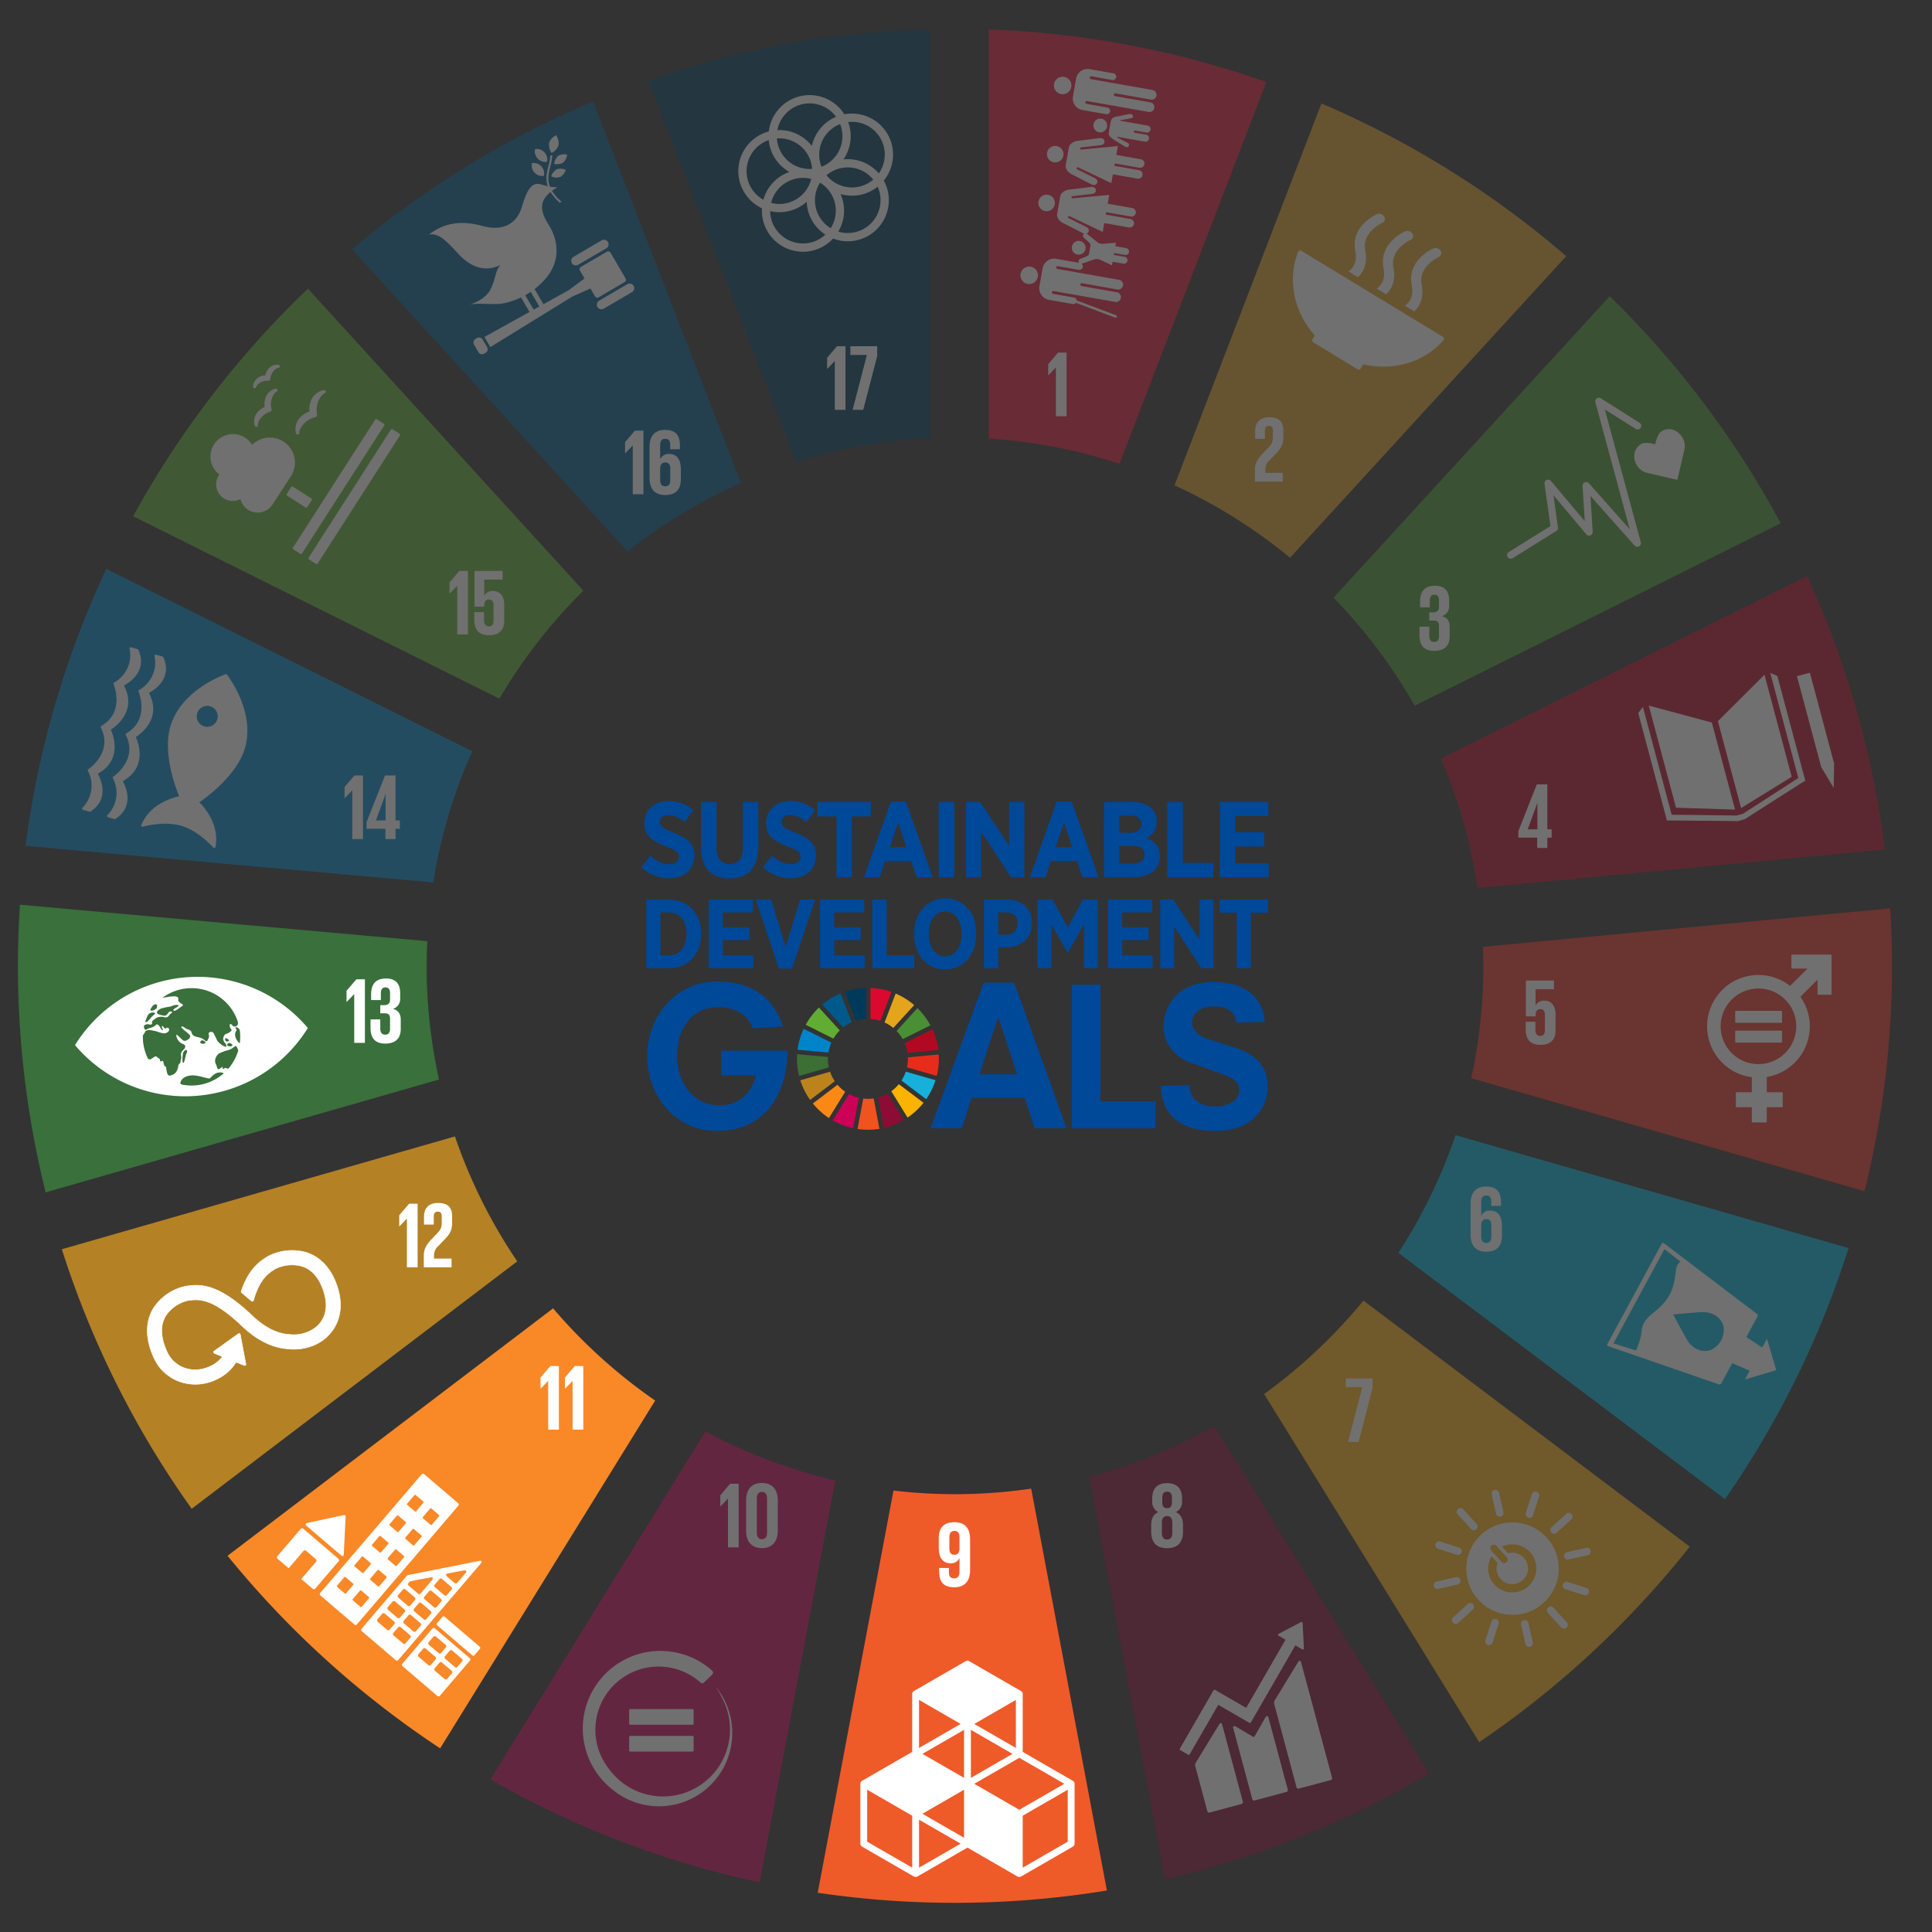 <svg xmlns="http://www.w3.org/2000/svg" xmlns:xlink="http://www.w3.org/1999/xlink" width="701" height="701" viewBox="0 0 701 701">
  <rect x="0" y="0" width="701" height="701" fill="#333333" stroke="none"/>
  <defs>
    <clipPath id="clip-_17-3">
      <rect width="701" height="701"/>
    </clipPath>
  </defs>
  <g id="_17-3" data-name="17-3" clip-path="url(#clip-_17-3)">
    <g id="组_1" data-name="组 1" transform="translate(-156.5 19.416)">
      <g id="组_490" data-name="组 490" transform="translate(-47 -3673.676)" opacity="0.3">
        <path id="路径_971" data-name="路径 971" d="M966.619,2515.151a190.3,190.3,0,0,1-47.059-17.8L841.5,2623.607a338.449,338.449,0,0,0,97.668,37.333Z" transform="translate(-460.061 1676.28)" fill="#d5075f" fill-rule="evenodd"/>
        <path id="路径_972" data-name="路径 972" d="M1253.708,2595.887v17.681h3.882v-23.1h-3.1l-3.573,4.19v4.056h.032l2.728-2.828Z" transform="translate(-786.065 1602.136)" fill="#fff" fill-rule="evenodd"/>
        <path id="路径_973" data-name="路径 973" d="M1300.762,2607.161v-12.4c0-1.4.512-2.385,1.842-2.385,1.362,0,1.871.989,1.871,2.385v12.4c0,1.4-.509,2.383-1.871,2.383-1.331,0-1.842-.984-1.842-2.383m7.6-.613V2595.37c0-3.612-1.808-6.231-5.758-6.231-3.918,0-5.729,2.62-5.729,6.231v11.178c0,3.577,1.81,6.235,5.729,6.235,3.95,0,5.758-2.658,5.758-6.235" transform="translate(-822.66 1603.196)" fill="#fff" fill-rule="evenodd"/>
        <path id="路径_974" data-name="路径 974" d="M1111.757,3039.645h-22.879l-.251.25v5.184l.251.249h22.879l.253-.249V3039.9Z" transform="translate(-656.84 1244.472)" fill="#fff" fill-rule="evenodd"/>
        <path id="路径_975" data-name="路径 975" d="M1112.018,2992.05l-.255-.25h-22.871l-.25.25v5.183l.25.25h22.871l.255-.25Z" transform="translate(-656.852 1282.569)" fill="#fff" fill-rule="evenodd"/>
        <path id="路径_976" data-name="路径 976" d="M1059.513,2911.617a26.416,26.416,0,0,0-4.907-10.006l-.05.037a25.345,25.345,0,0,1,1.955,3.476,24.29,24.29,0,0,1-41.04,25.82,22.93,22.93,0,0,1,33.29-31.259l.145.132.519.192.572-.224.09-.094,2.915-2.871.19-.188.184-.521-.229-.589-.1-.083a28.168,28.168,0,1,0-36.189,43.135,26.576,26.576,0,0,0,42.653-26.958" transform="translate(-591.109 1365.03)" fill="#fff" fill-rule="evenodd"/>
      </g>
      <g id="组_491" data-name="组 491" transform="translate(-47 -3673.676)">
        <path id="路径_977" data-name="路径 977" d="M491.475,2278.185l-118.117,89.769a342.617,342.617,0,0,0,77.137,69.875l78.015-126.188a193.567,193.567,0,0,1-37.035-33.456" transform="translate(-87.293 1850.798)" fill="#f98827" fill-rule="evenodd"/>
        <path id="路径_978" data-name="路径 978" d="M930.71,2385.063v4.049h.031l2.725-2.823h.034v17.666h3.882v-23.077h-3.1Z" transform="translate(-531.095 1769.028)" fill="#fff" fill-rule="evenodd"/>
        <path id="路径_979" data-name="路径 979" d="M974.144,2385.063v4.049h.031l2.728-2.823h.032v17.666h3.881v-23.077h-3.1Z" transform="translate(-565.68 1769.028)" fill="#fff" fill-rule="evenodd"/>
        <path id="路径_980" data-name="路径 980" d="M512.449,2649.839l.134.115,12.952,11.07.6-.046.095-.287,0-.033.691-13.989,0-.124-.148-.307-.282-.1-.074.014-.124.015-13.474,2.906-.2.037-.206.132Z" transform="translate(-198.012 1557.808)" fill="#fff" fill-rule="evenodd"/>
        <path id="路径_981" data-name="路径 981" d="M483.82,2681.069,470.7,2669.862l-.6.045-8.77,10.261.047.6,4.219,3.6,5.515-6.455.6-.047,3.916,3.352.053.593-5.523,6.455,4.335,3.7.593-.046,8.772-10.259Z" transform="translate(-157.35 1538.918)" fill="#fff" fill-rule="evenodd"/>
        <path id="路径_982" data-name="路径 982" d="M703.868,2861.672l-.582.035-3.874-3.311-.058-.58,2.016-2.359.582-.037,3.879,3.312.055.582Zm-3.724,4.354,2.016-2.357-.055-.58-3.876-3.314-.577.04-2.019,2.354.053.582,3.879,3.315.58-.04m-2.2-9.42,2.016-2.358-.055-.579-3.876-3.314-.582.035-2.019,2.358.058.581,3.876,3.314.583-.038m-3.724,4.354-.579.039-3.882-3.313-.05-.584,2.013-2.356.582-.037,3.876,3.313.055.584Zm14.415-2.485-12.981-11.093-.577.037-11.2,13.107.048.576,12.984,11.1.58-.036,11.2-13.107-.053-.58" transform="translate(-334.55 1397.564)" fill="#fff" fill-rule="evenodd"/>
        <path id="路径_983" data-name="路径 983" d="M578.229,2591.247l-.308.019-2.907-2.484-.026-.306,2.775-3.244.308-.022,2.907,2.481L581,2588Zm-6.359,7.439-.311.023-2.906-2.481-.024-.314,2.77-3.238.308-.023,2.909,2.484.024.306Zm-6.364,7.446-.308.024-2.906-2.486-.026-.309,2.772-3.242.308-.024,2.909,2.481.021.314Zm-6.359,7.439-.308.023-2.909-2.485-.026-.31,2.772-3.238.311-.023,2.907,2.484.021.309Zm-6.364,7.441-.311.028-2.9-2.49-.026-.308,2.772-3.238.3-.024,2.909,2.484.029.311Zm19.743-34.64,2.772-3.242-.023-.311-2.91-2.485-.308.022-2.772,3.244.026.306,2.907,2.485.308-.019m-6.359,7.44,2.767-3.243-.024-.306L566,2587.778l-.308.024-2.772,3.237.026.311,2.909,2.487.308-.025m-6.362,7.444,2.77-3.242-.024-.31-2.909-2.485-.308.022-2.772,3.244.023.309,2.909,2.484.311-.022m-6.364,7.44,2.77-3.241-.026-.308-2.9-2.485-.308.022-2.772,3.239.026.311,2.907,2.483.308-.021m-6.358,7.442,2.767-3.239-.021-.309-2.909-2.485-.314.024-2.767,3.243.023.3,2.909,2.486.311-.023m40.961-32.624-12.7-10.855-.58.046-37.1,43.406.042.572,12.7,10.859.577-.042,37.1-43.408-.044-.579" transform="translate(-218.126 1616.317)" fill="#fff" fill-rule="evenodd"/>
        <path id="路径_984" data-name="路径 984" d="M759.33,2840.886l-.485.038L745.78,2829.76l-.034-.488,2.229-2.612.488-.039,13.063,11.17.04.483Z" transform="translate(-383.813 1414.095)" fill="#fff" fill-rule="evenodd"/>
        <path id="路径_985" data-name="路径 985" d="M642.283,2740.167l-.577.045-3.779-3.236-.053-.58,2.029-2.366.574-.045,3.789,3.235.045.576Zm-3.742,4.377,2.023-2.371-.045-.575-3.781-3.232-.58.041-2.024,2.371.048.575,3.787,3.236.572-.045m-3.742,4.382-.572.042-3.787-3.236-.048-.576,2.024-2.371.582-.04,3.779,3.235.047.575Zm-3.744,4.379,2.023-2.371-.039-.577-3.787-3.236-.58.044-2.024,2.368.048.58,3.784,3.233.574-.042m-3.742,4.375-.572.043-3.787-3.232-.048-.58,2.027-2.369.577-.041,3.787,3.233.045.576Zm9.908-23.287-.095.114-4.364,5.1-.572.045-3.787-3.232-.05-.579.54-.629.024-.031.121-.095.05-.019.063-.018.076-.02c1.078-.279,5.56-1.1,7.437-1.446l.189-.028.4.1.092.586Zm-8.209,9.585,2.027-2.37-.045-.576-3.787-3.236-.574.046-2.029,2.37.05.573,3.784,3.236.575-.043m-3.745,4.377-.574.047-3.786-3.235-.042-.578,2.027-2.369.575-.047,3.787,3.236.042.578Zm-3.742,4.379,2.029-2.369-.048-.577-3.784-3.233-.574.044-2.026,2.368.045.578,3.787,3.234.572-.046m20.934-20.491-.253.157.039.65.011.016.018.014.156.131,2.964,2.534.016.018.016.01.651-.064,3.207-3.752.095-.111.124-.144-.1-.584-.393-.106-.184.03c-1.436.26-4.393.8-6.185,1.168Zm12.6-4.1-.111-.517-.234-.092-.034-.006-.224.042-26.02,5.165-.121.029-.319.154-.019.02-16.615,19.437.047.576,12.688,10.845.574-.045,30.3-35.454.082-.155" transform="translate(-276.813 1493.003)" fill="#fff" fill-rule="evenodd"/>
      </g>
      <g id="组_492" data-name="组 492" transform="translate(-47 -3673.676)">
        <g id="组_486" data-name="组 486">
          <path id="路径_986" data-name="路径 986" d="M243.484,2017.305a190.676,190.676,0,0,1-22.612-45.327l-142.63,40.928a338.573,338.573,0,0,0,47.112,94.169Z" transform="translate(147.698 2094.621)" fill="#b58125" fill-rule="evenodd"/>
          <path id="路径_987" data-name="路径 987" d="M681.852,2097.247h.034v17.662h3.882v-23.073h-3.1l-3.571,4.186v4.049h.035Z" transform="translate(-330.74 1999.182)" fill="#fff" fill-rule="evenodd"/>
          <path id="路径_988" data-name="路径 988" d="M722.932,2095.545v2.789h3.539v-2.893c0-1.394.685-1.8,1.5-1.8.748,0,1.4.3,1.4,1.736v1.9c0,1.907-.168,2.653-1.428,3.982l-2.176,2.314c-2.114,2.246-2.9,3.742-2.9,6.027v4.253h10.074v-3.167h-6.364V2109.6a4.406,4.406,0,0,1,1.631-3.542l2.485-2.62c2.01-2.147,2.453-3.508,2.453-5.823v-2.243c0-3.305-1.6-4.868-5.073-4.868-3.4,0-5.139,1.8-5.139,5.038" transform="translate(-365.594 2000.24)" fill="#fff" fill-rule="evenodd"/>
          <path id="路径_990" data-name="路径 990" d="M288.441,2175.786a18.774,18.774,0,0,0-14.544,1.552l-.245.162c-2.438,1.593-6.29,4.167-9.018,12.1l-.045.135-.032.1,0,.267.129.186.184.15c1,.812,2.266,1.869,3.373,2.859l.034.034.459.1.25-.224.045-.162c2.192-7.669,5.346-9.76,7.484-11.155l.258-.169a13.628,13.628,0,0,1,10.009-.96c3.344,1.109,5.845,3.9,7.437,8.285,2.664,7.356.124,11.533-2.472,13.74a13.073,13.073,0,0,1-9.366,2.709l-.234-.024c-2.957-.184-7.608-1.113-13.819-7.028-12.517-11.928-19.071-11.1-23.409-10.559l-.234.031a18.408,18.408,0,0,0-11.964,8.035c-1.855,3.021-3.494,8.182-.8,15.625,1.642,4.532,3.658,7.188,7.189,9.474.788.525,8.648,5.477,18.3-.268a16.615,16.615,0,0,0,5.307-5.28l3.031,1.235.511-.218.005-.279-.013-.034-2.024-10.723-.037-.116-.218-.224-.274,0-.071.032-.105.05-8.717,6.233-.163.091-.153.176.219.516.156.066,2.885,1.174a10.643,10.643,0,0,1-3.017,2.795c-6.986,4.152-12.473.581-12.68.438l-.082-.051c-2.572-1.659-3.863-3.39-5.123-6.867-1.595-4.4-1.484-8.134.334-11.1a13.228,13.228,0,0,1,8.148-5.575l.235-.029c3.555-.443,8.427-1.058,19.139,9.151,5.563,5.3,11.131,8.068,17.015,8.46a19.079,19.079,0,0,0,8.378-1.008,16.448,16.448,0,0,0,5.041-2.9c2.543-2.164,8.03-8.4,4-19.523-2.7-7.435-7.31-10.343-10.709-11.471" transform="translate(26.455 1932.992)" fill="none" stroke="#fff" stroke-miterlimit="10" stroke-width="0.21"/>
        </g>
        <path id="路径_989" data-name="路径 989" d="M288.441,2175.786a18.774,18.774,0,0,0-14.544,1.552l-.245.162c-2.438,1.593-6.29,4.167-9.018,12.1l-.045.135-.032.1,0,.267.129.186.184.15c1,.812,2.266,1.869,3.373,2.859l.034.034.459.1.25-.224.045-.162c2.192-7.669,5.346-9.76,7.484-11.155l.258-.169a13.628,13.628,0,0,1,10.009-.96c3.344,1.109,5.845,3.9,7.437,8.285,2.664,7.356.124,11.533-2.472,13.74a13.073,13.073,0,0,1-9.366,2.709l-.234-.024c-2.957-.184-7.608-1.113-13.819-7.028-12.517-11.928-19.071-11.1-23.409-10.559l-.234.031a18.408,18.408,0,0,0-11.964,8.035c-1.855,3.021-3.494,8.182-.8,15.625,1.642,4.532,3.658,7.188,7.189,9.474.788.525,8.648,5.477,18.3-.268a16.615,16.615,0,0,0,5.307-5.28l3.031,1.235.511-.218.005-.279-.013-.034-2.024-10.723-.037-.116-.218-.224-.274,0-.071.032-.105.05-8.717,6.233-.163.091-.153.176.219.516.156.066,2.885,1.174a10.643,10.643,0,0,1-3.017,2.795c-6.986,4.152-12.473.581-12.68.438l-.082-.051c-2.572-1.659-3.863-3.39-5.123-6.867-1.595-4.4-1.484-8.134.334-11.1a13.228,13.228,0,0,1,8.148-5.575l.235-.029c3.555-.443,8.427-1.058,19.139,9.151,5.563,5.3,11.131,8.068,17.015,8.46a19.079,19.079,0,0,0,8.378-1.008,16.448,16.448,0,0,0,5.041-2.9c2.543-2.164,8.03-8.4,4-19.523-2.7-7.435-7.31-10.343-10.709-11.471" transform="translate(26.455 1932.992)" fill="#fff" fill-rule="evenodd"/>
      </g>
      <g id="组_493" data-name="组 493" transform="translate(-47 -3673.676)">
        <path id="路径_991" data-name="路径 991" d="M148.3,1581.487c0-2.992.1-5.982.234-8.948L.749,1559.31C.282,1566.637,0,1574.028,0,1581.487a340.605,340.605,0,0,0,10.059,82.193l142.732-40.945a191.932,191.932,0,0,1-4.5-41.249" transform="translate(210 2423.215)" fill="#39703b" fill-rule="evenodd"/>
        <path id="路径_992" data-name="路径 992" d="M591.922,1692.092v23.066h-3.876V1697.5h-.039l-2.717,2.825h-.037v-4.05l3.571-4.183Z" transform="translate(-256.018 2317.486)" fill="#fff" fill-rule="evenodd"/>
        <path id="路径_993" data-name="路径 993" d="M638.746,1696.032v2a3.7,3.7,0,0,1-2.656,3.748c1.942.442,2.859,1.8,2.859,3.911v3.4c0,3.2-1.7,5.273-5.613,5.273-3.945,0-5.347-2.246-5.347-5.75v-3.028h3.539v3.3c0,1.359.48,2.245,1.808,2.245,1.188,0,1.731-.849,1.731-2.078v-3.808c0-1.228-.543-1.871-1.9-1.871h-1.637v-2.962H633c1.26,0,2.071-.645,2.071-1.87v-2.484c0-1.262-.44-2.074-1.665-2.074s-1.663.812-1.663,2.243v2.347h-3.544v-2.04c0-3.4,1.4-5.784,5.41-5.784,3.576,0,5.141,2.009,5.141,5.273" transform="translate(-290.048 2318.546)" fill="#fff" fill-rule="evenodd"/>
        <path id="路径_994" data-name="路径 994" d="M161.537,1711.8c-.482-.1-2.664-2.682-1.231-4.6.24-.316-.612-1.128-.4-1.162a1.436,1.436,0,0,1,1.623,1.119c.04.337.079.677.108,1.017a18.188,18.188,0,0,1-.105,3.625m-4.177,9.247-.569-.166c-1-.418-.822.356-1.307.218s.44-1.31-.915-.279-1.044-.07-1.774-1.591.464-3.41,1.547-3.9a22.136,22.136,0,0,1,3.135-1.079c2.076-.685,2.432-1.972,2.872-1.239l.237.4a2.7,2.7,0,0,1,.353,1.125,17.625,17.625,0,0,1-3.581,6.514m-12.048,6.04a17.539,17.539,0,0,1-5-.347.724.724,0,0,1-.277-.846c.443-1.462,2.024-2.136,3.3-2.354,2.838-.488,6.747,1.369,7.315.98s1.668-2.047,3.444-2.11a2.782,2.782,0,0,1,1.634.284,17.59,17.59,0,0,1-10.411,4.391m-3.236-11.307c-.216.414-.658,3.426-1.128,3.113s-.074-3.448.04-3.693c.6-1.325,2.111-1.375,1.088.581m6.936-4.026a1.592,1.592,0,0,1-1.691-.026c-.467-.313.213-.935.477-.978.59-.095,1.536.664,1.212,1Zm7.779-.54c-.195-.056-.38-.224-.551-.645a.4.4,0,0,1,.537-.549c.374.157.886.66.907.95l-.893.244m.788.488c-.264.042-.943.665-.48.977a1.586,1.586,0,0,0,1.695.027c.324-.339-.627-1.1-1.215-1m-18.383,8.41c.248-1.367.7-.606.807-1.53s.39-1.012.25-2.108a2.16,2.16,0,0,1,.738-2.212c.735-.849.54-.415.719-1.167s-.638-.9-1.383-1.294a3.871,3.871,0,0,1-1.829-2.808c.008-.675.414-.089,1.294.7s1.3,1.436,2.121,1.176,1.908-1.1,1.549-1.925c-.245-.56-3.23-2.588-3.135-3.021.111-.5.619-.166,1.526.44s1.921.423,2.216,1.594c.554,2.161,2.983,1.006,4.849,2.853.717.7.98-.135,1.362-1.083s-.453-1.32.145-1.8a1.054,1.054,0,0,1,1.694.37c.34.71.809,1.631,1.246,2.58a6.919,6.919,0,0,0,2.907,2.182c1.2-.013-.543-1.731-.717-2.393a2.387,2.387,0,0,1,.743-2.18,4.365,4.365,0,0,0,1.795-.877c1.072-.815-.1-.854-.213-2.076s.693-.56.893-.315a1.154,1.154,0,0,0,2.05-.311,2.979,2.979,0,0,0,.027-.822,17.666,17.666,0,0,0-27.4-8.77c2.032-.3,6.076-1.3,5.774.533-.274,1.617,2.73,1.652,1.273,2.544-.619.384-2.4,1.831-2.833,1.634-1.215-.546,2.277-1.615,1.56-2.024s-2.048.218-3.1.528a18.947,18.947,0,0,0-3.3.718c-.722.419-1.571.964-1.275,1.587s2.369.984,2.715.959.7-.135,1.367-1.084,1.608-.19,1.36-.052a4.6,4.6,0,0,0-1.2,1.159,1.424,1.424,0,0,1-1.734.484,4.429,4.429,0,0,0-2.672.207,12.2,12.2,0,0,1-1.28.894l-.427.521.053.717c-.167.2-.467.606-.944.337a2.115,2.115,0,0,0-1.945.358l-.1.439c.024.625.375,1.633,1.344.786.321-.279,2.016-.345,2.983-1.407.459-.5,1.049.069,1.186.3s.96,1.7,1.31,1.614-.683-1.412-.274-1.505,1.03,1.109,1.268.915c.64-.522,1.2-.4,1.333.3.105.556-.4.963-1.051,1.291-.907.452-2.58-.3-3.629-.6a17.171,17.171,0,0,0-2.941-.508l-1,.431s.04.257-.809,1.425l-.1.176c-.013.583,0,1.168.042,1.764a17.7,17.7,0,0,0,1.884,6.754l.068.02c.991.234.7.1,1.362-.261s1.228-1.068,1.763-.5.994.342,1.133,1.313.962-.714,1.247.738c.448,2.268.9,1.1.933,1.481.076,1.1.348,3.23,1.154,3.232a3.666,3.666,0,0,0,2.333-1.1,5.021,5.021,0,0,0,.917-2.336M128.3,1701.388l.087-.114a2.4,2.4,0,0,1,1.352-.611c.432-.1,1.033.072,1.125.36l-1.238,1.119c-.567.6-1.434,1.813-1.984,1.977l-.459-.015a17.8,17.8,0,0,1,1.117-2.716m.775-1.861c.2-.352.891-1.363.975-1.491l.825-.411.693.25-.155,1.135a2.905,2.905,0,0,1-1.8.98c-.417-.033-.6-.337-.533-.464m56.767,6.3a52.352,52.352,0,0,0-83.8,6.15l-.293.493.361.449a52.356,52.356,0,0,0,83.8-6.153l.293-.5-.363-.442" transform="translate(128.976 2320.99)" fill="#fff" fill-rule="evenodd"/>
      </g>
      <g id="组_494" data-name="组 494" transform="translate(-47 -3673.676)" opacity="0.3">
        <path id="路径_995" data-name="路径 995" d="M161.536,1075.04a189.441,189.441,0,0,1,14.159-47.6L42.926,961.3A337.694,337.694,0,0,0,13.62,1061.777Z" transform="translate(199.155 2899.393)" fill="#0087cc" fill-rule="evenodd"/>
        <path id="路径_996" data-name="路径 996" d="M588.481,1329.12v23.065H584.6v-17.656h-.039l-2.717,2.823h-.037V1333.3l3.571-4.184Z" transform="translate(-253.277 2606.508)" fill="#fff" fill-rule="evenodd"/>
        <path id="路径_997" data-name="路径 997" d="M624.314,1345.385l3.47-9.493h.035v9.493Zm7.115,6.774v-3.743h1.563v-3.031H631.43v-16.3h-3.813l-6.7,16.954v2.381h6.839v3.743Z" transform="translate(-284.412 2606.54)" fill="#fff" fill-rule="evenodd"/>
        <path id="路径_998" data-name="路径 998" d="M247.11,1164.994a3.805,3.805,0,1,1-2.569-4.736,3.81,3.81,0,0,1,2.569,4.736m3-16.359c-2.277.832-16.293,6.381-20,18.885-3.217,10.861,3.186,25.4,3.186,25.4s-10.222,1.714-13.73,10.389l-.061.164-.016.057.25.445.366-.043c2.253-.587,8.556-1.909,13.99-.3s10.019,6.182,11.584,7.888l.1.111.168.112.453-.223.021-.1.018-.095c1.818-9.2-5.845-16.241-5.845-16.241s13.3-8.7,16.52-19.558c3.705-12.509-5.025-24.8-6.475-26.731l-.1-.136-.124-.068-.15-.011-.153.055" transform="translate(35.229 2750.268)" fill="#fff" fill-rule="evenodd"/>
        <path id="路径_999" data-name="路径 999" d="M114.091,1159.06l-.034.066.258.465,2.488.738.29-.028c7.034-4.483,3.811-11.656,2.9-13.365l-.071-.125-.005-.217.166-.214.021-.013c8.53-4.891,5.379-13.6,4.583-15.457l-.09-.188.013-.141.068-.135.179-.108c1.679-1.119,9.068-6.709,4.58-15.457l-.01-.018-.024-.269.124-.182.132-.07c1.689-.935,8.3-5.187,4.841-12.789l-.227-.181-2.487-.738-.467.248-.008.083.04.209a11.455,11.455,0,0,1-5.611,12.306l-.192.11-.076.141-.015.112.089.224c.722,1.912,3.447,10.5-4.382,15.105l-.118.066-.182.228.032.279.058.129c4.055,8.123-2.907,13.847-4.556,15.051l-.193.136-.05.107-.013.163.1.194a11.461,11.461,0,0,1-2.006,13.378Z" transform="translate(119.18 2788.442)" fill="#fff" fill-rule="evenodd"/>
        <path id="路径_1000" data-name="路径 1000" d="M164.476,1160.1l-.068-.125-.011-.218.172-.214.018-.009c8.522-4.9,5.373-13.607,4.583-15.462l-.1-.186.021-.142.06-.139.187-.1c1.671-1.121,9.057-6.712,4.58-15.457l-.011-.021-.029-.27.127-.176.129-.073c1.689-.935,8.3-5.187,4.841-12.788l-.224-.179-2.493-.742-.464.251-.005.082.034.207a11.473,11.473,0,0,1-5.608,12.31l-.187.109-.084.141,0,.119.079.22c.725,1.909,3.449,10.495-4.38,15.1l-.124.066-.177.23.029.277.061.128c4.055,8.127-2.907,13.848-4.556,15.053l-.185.137-.064.105-.008.158.1.2a11.477,11.477,0,0,1-2.008,13.378l-.145.154-.032.066.25.465,2.493.74.285-.03c7.038-4.483,3.818-11.655,2.909-13.365" transform="translate(83.761 2777.963)" fill="#fff" fill-rule="evenodd"/>
      </g>
      <g id="组_495" data-name="组 495" transform="translate(-47 -3673.676)" opacity="0.3">
        <path id="路径_1001" data-name="路径 1001" d="M338.031,610.913a193.349,193.349,0,0,1,30.473-39.2L268.572,462.14a341.973,341.973,0,0,0-63.442,82.576Z" transform="translate(46.661 3296.857)" fill="#60ae35" fill-rule="evenodd"/>
        <path id="路径_1002" data-name="路径 1002" d="M768.677,968.933v4.048h.037l2.725-2.824h.032v17.665h3.882V964.746h-3.1Z" transform="translate(-402.073 2896.648)" fill="#fff" fill-rule="evenodd"/>
        <path id="路径_1003" data-name="路径 1003" d="M819.7,972.064a3.513,3.513,0,0,0-3.268,1.6h-.031v-5.748h6.672v-3.165H812.866v13h3.539v-.512c0-1.36.608-2.11,1.7-2.11,1.194,0,1.671.82,1.671,2.077v5.581c0,1.224-.443,2.078-1.631,2.078-1.331,0-1.805-.886-1.805-2.248V979.72H812.8v2.623c0,3.505,1.394,5.75,5.347,5.75,3.91,0,5.512-2.077,5.512-5.276v-5.65c0-3.644-1.876-5.1-3.953-5.1" transform="translate(-437.205 2896.648)" fill="#fff" fill-rule="evenodd"/>
        <path id="路径_1004" data-name="路径 1004" d="M480.094,814.352l.348-.074,7.012,4.5.079.349-1.826,2.841-.348.073-7.015-4.5-.074-.353Z" transform="translate(-170.831 3016.46)" fill="#fff" fill-rule="evenodd"/>
        <path id="路径_1005" data-name="路径 1005" d="M519.362,694.336,489.328,741.1l.082.356,2.856,1.837.351-.079,30.033-46.767-.074-.349-2.862-1.834Z" transform="translate(-179.637 3112.024)" fill="#fff" fill-rule="evenodd"/>
        <path id="路径_1006" data-name="路径 1006" d="M547.249,712.219l-30.034,46.764.074.349,2.867,1.843.348-.079,30.033-46.764-.074-.352L547.6,712.14Z" transform="translate(-201.843 3097.79)" fill="#fff" fill-rule="evenodd"/>
        <path id="路径_1007" data-name="路径 1007" d="M499.459,650.539a8.218,8.218,0,0,0-4.121,3.062,6.422,6.422,0,0,0-.817,4.784l.213.311.256.166.406.068.287-.275.034-.107v-.324a4.444,4.444,0,0,1,.817-2.124,8.413,8.413,0,0,1,5.109-3.526l.069-.016.432-.3.09-.5-.016-.062a8.429,8.429,0,0,1,1.075-6.125,4.486,4.486,0,0,1,1.6-1.627l.322-.157.187-.267-.2-.543-.224-.145-.369-.059a6.435,6.435,0,0,0-4.082,2.749,8.15,8.15,0,0,0-1.067,5.018" transform="translate(-183.662 3153.025)" fill="#fff" fill-rule="evenodd"/>
        <path id="路径_1008" data-name="路径 1008" d="M418.668,605.519l.116.364.124.148.393.165.34-.188.042-.06.087-.262.153-.3a4.82,4.82,0,0,1,4.33-1.938l.037,0,.432-.145.119-.136.092-.273.008-.039a5.541,5.541,0,0,1,.822-2.419,3.787,3.787,0,0,1,2.053-1.7l.274-.042.171-.107.055-.062.029-.038.069-.219-.106-.352-.116-.128-.1-.089-.237-.072a4.186,4.186,0,0,0-3.945,1.946,6.032,6.032,0,0,0-.764,1.885,4.85,4.85,0,0,0-3.789,2.02,4.614,4.614,0,0,0-.685,2.038" transform="translate(-123.372 3188.977)" fill="#fff" fill-rule="evenodd"/>
        <path id="路径_1009" data-name="路径 1009" d="M421.158,653.933l.219.121.437.017.25-.286.018-.083-.016-.3a4.047,4.047,0,0,1,.74-2.045,6.863,6.863,0,0,1,3.773-2.8l.055-.013.366-.273.021-.031.058-.481-.016-.057a6.7,6.7,0,0,1,.741-5.317,3.367,3.367,0,0,1,1-1.075l.285-.162.121-.165.039-.112-.232-.522-.189-.109-.369-.036a5.427,5.427,0,0,0-3.1,2.234,6.645,6.645,0,0,0-.8,4.431,6.932,6.932,0,0,0-3.039,2.454,5.321,5.321,0,0,0-.6,4.3Z" transform="translate(-125.014 3155.065)" fill="#fff" fill-rule="evenodd"/>
        <path id="路径_1010" data-name="路径 1010" d="M347.778,744.516a6.022,6.022,0,0,1-1.813-8.323l.224-.318a8.149,8.149,0,1,1,11.861-10.744,9.1,9.1,0,0,1,14.072,11.385c-.2.313-6.628,10.194-6.628,10.194a6.441,6.441,0,0,1-11.679-1.925,6.009,6.009,0,0,1-6.037-.27" transform="translate(-63.078 3090.558)" fill="#fff" fill-rule="evenodd"/>
      </g>
      <g id="组_496" data-name="组 496" transform="translate(-47 -3673.676)" opacity="0.3">
        <g id="组_480" data-name="组 480">
          <path id="路径_1013" data-name="路径 1013" d="M695.025,292.149a192.016,192.016,0,0,1,41.112-24.874L682.505,128.919a339.977,339.977,0,0,0-87.475,53.574Z" transform="translate(-263.804 3562.19)" fill="#005d90" fill-rule="evenodd"/>
          <path id="路径_1014" data-name="路径 1014" d="M1081.307,719.192v4.048h.032l2.727-2.823h.032v17.665h3.879V715h-3.1Z" transform="translate(-651.01 3095.509)" fill="#fff" fill-rule="evenodd"/>
          <path id="路径_1015" data-name="路径 1015" d="M1132.42,731.807c0,1.464-.543,2.318-1.868,2.318-1.3,0-1.8-.885-1.8-2.318v-4.22c.066-1.294.609-2.109,1.834-2.109,1.328,0,1.837.816,1.837,2.312Zm3.847-.34v-3.4c0-3.779-1.5-5.685-4.288-5.685a3.305,3.305,0,0,0-3.2,1.875h-.034v-4.971c0-1.4.44-2.38,1.834-2.38s1.806.812,1.806,2.241v1.538h3.541v-1.228c0-3.4-1.122-5.787-5.413-5.787-4.084,0-5.621,2.62-5.621,6.227v11.235c0,3.57,1.57,6.158,5.655,6.158,4.119,0,5.716-2.245,5.716-5.82" transform="translate(-685.72 3096.575)" fill="#fff" fill-rule="evenodd"/>
          <path id="路径_1016" data-name="路径 1016" d="M920.972,213.489a3.836,3.836,0,0,0,4.325,4.629,3.835,3.835,0,0,0-4.325-4.629" transform="translate(-523.323 3494.852)" fill="#fff" fill-rule="evenodd"/>
          <path id="路径_1017" data-name="路径 1017" d="M919.751,243.112a3.831,3.831,0,0,0-4.327-4.627,3.83,3.83,0,0,0,4.327,4.627" transform="translate(-518.905 3474.948)" fill="#fff" fill-rule="evenodd"/>
          <path id="路径_1018" data-name="路径 1018" d="M955.066,226.212a4.343,4.343,0,0,0,3.21-.415,4.5,4.5,0,0,0,1.486-2.926,4.322,4.322,0,0,0-3.207.415,4.528,4.528,0,0,0-1.489,2.926" transform="translate(-550.488 3487.491)" fill="#fff" fill-rule="evenodd"/>
          <path id="路径_1019" data-name="路径 1019" d="M945.772,191.575a5.23,5.23,0,0,0,.875,3.689,5.013,5.013,0,0,0,2.519-2.763,5.238,5.238,0,0,0-.875-3.689,5.015,5.015,0,0,0-2.519,2.763" transform="translate(-543.013 3514.5)" fill="#fff" fill-rule="evenodd"/>
          <path id="路径_1020" data-name="路径 1020" d="M952.975,251.4a4.528,4.528,0,0,0,2.056-2.557,4.339,4.339,0,0,0-3.223-.253,4.535,4.535,0,0,0-2.058,2.56,4.333,4.333,0,0,0,3.225.25" transform="translate(-546.256 3467.079)" fill="#fff" fill-rule="evenodd"/>
          <path id="路径_1021" data-name="路径 1021" d="M996.531,375.225l-10.2,5.967a1.67,1.67,0,1,0,1.684,2.884l10.2-5.967a1.671,1.671,0,1,0-1.689-2.884" transform="translate(-574.725 3366.248)" fill="#fff" fill-rule="evenodd"/>
          <path id="路径_1022" data-name="路径 1022" d="M767.03,275.42c.68-.381,1.341-.8,1.99-1.237l3.118,5.326-2.048,1.138Zm29.638-15.793-9.452,5.53a.949.949,0,0,0-.343,1.3l1.673,2.864-5.771,4.286-9.134,5.069-3.22-5.508a28.7,28.7,0,0,0,3.16-2.824c7.244-7.526,4.941-15.8,1.847-20.659-3.146-4.941-2.677-7.852-.864-10.082a12.192,12.192,0,0,1,1.628-1.639,17.984,17.984,0,0,0,3.41,3.917l.588-.412a16.935,16.935,0,0,1-3.45-3.939,12.338,12.338,0,0,1,2.021-1.269,14.864,14.864,0,0,1-2.775-.25c-1.012-2.619-.443-4.922.145-7.284a20.322,20.322,0,0,0,.717-4.045l-.7-.029a19.632,19.632,0,0,1-.7,3.9c-.577,2.3-1.146,4.648-.248,7.31a21.694,21.694,0,0,1-2.361-.629c-3.542-1.145-5.265,2.229-7.052,8.182s-6.662,8.97-14.372,6.857c-10.183-2.793-15.711.5-19.306,3.092,3.257-.415,5.589,1.486,10.53,6.9,5.178,5.684,10.383,6.583,15.387,4.2-2.1,2.488-1.36,4.061-3.473,8.594-1.653,3.534-5.916,5.214-7.708,5.783,3.436-.8,8.662.237,12.362-.5a26.383,26.383,0,0,0,6.287-2.133l3.086,5.267-16.359,9.081,2.147,3.677L784.116,275.9l6.573-2.929,1.67,2.86a.959.959,0,0,0,1.3.341l9.452-5.531a.955.955,0,0,0,.337-1.3l-5.484-9.377a.95.95,0,0,0-1.3-.339" transform="translate(-372.957 3485.959)" fill="#fff" fill-rule="evenodd"/>
          <path id="路径_1023" data-name="路径 1023" d="M816.222,552.426a1.523,1.523,0,0,1-.388,2.109l-.727.426a1.525,1.525,0,0,1-2.029-.7l-1.486-2.54a1.525,1.525,0,0,1,.39-2.111l.722-.424a1.525,1.525,0,0,1,2.032.7Z" transform="translate(-436.045 3227.679)" fill="#fff" fill-rule="evenodd"/>
        </g>
        <path id="路径_1011" data-name="路径 1011" d="M1042.2,453.281l-10.2,5.967a1.671,1.671,0,1,0,1.687,2.884l10.2-5.965a1.672,1.672,0,0,0-1.689-2.887" transform="translate(-611.087 3304.094)" fill="#fff" fill-rule="evenodd"/>
      </g>
      <path id="路径_1133" data-name="路径 1133" d="M801.263,490.66l-.817.231s.308-.068.817-.231" transform="translate(-474.37 -399.529)" fill="#fff" fill-rule="evenodd" opacity="0.3"/>
      <g id="组_497" data-name="组 497" transform="translate(-47 -3673.676)" opacity="0.3">
        <path id="路径_1024" data-name="路径 1024" d="M2059.888,270.909a190.521,190.521,0,0,1,41.907,26.254l100.214-109.409a341.111,341.111,0,0,0-88.816-55.4Z" transform="translate(-1430.224 3559.456)" fill="#dca22d" fill-rule="evenodd"/>
        <path id="路径_1025" data-name="路径 1025" d="M2213.251,711.4h-6.364v-1.091a4.391,4.391,0,0,1,1.636-3.536l2.482-2.622c2.006-2.142,2.451-3.5,2.451-5.818V696.08c0-3.3-1.6-4.868-5.073-4.868-3.4,0-5.139,1.8-5.139,5.039v2.789h3.539v-2.891c0-1.4.68-1.808,1.5-1.808.74,0,1.391.31,1.391,1.739v1.9c0,1.906-.171,2.658-1.428,3.985l-2.18,2.314c-2.111,2.248-2.894,3.746-2.894,6.023v4.256h10.074Z" transform="translate(-1544.32 3114.454)" fill="#fff" fill-rule="evenodd"/>
        <path id="路径_1026" data-name="路径 1026" d="M2278.662,424.989l-.835,1.376-.023.025-.016.037a.756.756,0,0,0,.258,1l.01.012.019.007,16.133,9.805.013.013.015,0a.757.757,0,0,0,1.031-.257l0,0V437l.946-1.557c10.888,2.544,22.17-.68,29.116-8.742l.04-.05.066-.084a.759.759,0,0,0-.253-1.046l-51.117-31.066-.306-.188a.757.757,0,0,0-1.046.257l-.147.312c-3.932,10.01-1.442,21.661,6.092,30.152" transform="translate(-1598.104 3350.99)" fill="#fff" fill-rule="evenodd"/>
        <path id="路径_1027" data-name="路径 1027" d="M2480.533,389.852c-.4.17-9.711,4.3-7.935,13.3.815,4.128-.819,6.343-2.477,7.5l3.4,2.065c2.106-1.92,3.6-5.02,2.675-9.7-1.307-6.63,6.143-9.991,6.254-10.044a1.492,1.492,0,0,0,.608-2.236,2.119,2.119,0,0,0-2.524-.887" transform="translate(-1756.879 3354.528)" fill="#fff" fill-rule="evenodd"/>
        <path id="路径_1028" data-name="路径 1028" d="M2419.934,380.136l3.394,2.063c2.105-1.919,3.6-5.019,2.675-9.7-1.312-6.635,6.137-9.994,6.259-10.049a1.485,1.485,0,0,0,.6-2.23,2.106,2.106,0,0,0-2.516-.887c-.4.167-9.713,4.3-7.937,13.3.817,4.131-.819,6.346-2.472,7.5" transform="translate(-1716.917 3378.832)" fill="#fff" fill-rule="evenodd"/>
        <path id="路径_1029" data-name="路径 1029" d="M2380.119,328.806c-.4.17-9.714,4.3-7.937,13.3.814,4.128-.82,6.344-2.472,7.507l3.394,2.063c2.108-1.919,3.6-5.02,2.677-9.708-1.31-6.633,6.137-9.993,6.254-10.044a1.492,1.492,0,0,0,.6-2.236,2.1,2.1,0,0,0-2.517-.885" transform="translate(-1676.925 3403.137)" fill="#fff" fill-rule="evenodd"/>
      </g>
      <g id="组_498" data-name="组 498" transform="translate(-47 -3673.676)" opacity="0.3">
        <path id="路径_1030" data-name="路径 1030" d="M2372.473,624.153l132.8-66.2a341.254,341.254,0,0,0-62.059-82.392L2343,584.943a192.466,192.466,0,0,1,29.473,39.21" transform="translate(-1655.656 3286.171)" fill="#4e9633" fill-rule="evenodd"/>
        <path id="路径_1031" data-name="路径 1031" d="M2501.5,1014.882c3.916,0,5.615-2.077,5.615-5.276v-3.4c0-2.11-.917-3.473-2.856-3.915a3.688,3.688,0,0,0,2.651-3.742v-2.011c0-3.266-1.561-5.273-5.136-5.273-4.022,0-5.416,2.378-5.416,5.785v2.041h3.542v-2.347c0-1.432.44-2.248,1.668-2.248s1.666.815,1.666,2.076v2.485c0,1.224-.817,1.87-2.074,1.87H2499.7v2.963h1.634c1.36,0,1.9.644,1.9,1.872v3.812c0,1.225-.542,2.077-1.734,2.077-1.331,0-1.8-.886-1.8-2.248v-3.3h-3.539v3.032c0,3.506,1.392,5.75,5.342,5.75" transform="translate(-1777.611 2875.533)" fill="#fff" fill-rule="evenodd"/>
        <path id="路径_1032" data-name="路径 1032" d="M2896.08,715.291c-1.7-2.735-4.836-3.857-7.494-2.2-1.328.825-2.024,3.281-2.34,4.717-1.426-.356-3.83-.88-5.16-.054-2.656,1.656-3.136,5.033-1.436,7.769a5.917,5.917,0,0,0,3.592,2.625l11.057,2.58,2.559-11.051h-.008a5.9,5.9,0,0,0-.77-4.381" transform="translate(-2082.182 3097.651)" fill="#fff" fill-rule="evenodd"/>
        <path id="路径_1033" data-name="路径 1033" d="M2700.1,710.245l-.071.042a1.321,1.321,0,0,1-1.61-.286l-16-18,.809,12.978a1.316,1.316,0,0,1-2.324.928L2669,691.749l1.618,11.675a1.307,1.307,0,0,1-.605,1.3l-15.822,9.849a1.317,1.317,0,0,1-1.394-2.236l15.1-9.4-2.135-15.359a1.318,1.318,0,0,1,2.314-1.03l12.275,14.608-.8-12.8a1.317,1.317,0,0,1,2.3-.955l14.823,16.668L2684.2,658.011a1.317,1.317,0,0,1,1.979-1.455l14.076,8.91a1.319,1.319,0,0,1-1.415,2.226l-11.212-7.1,13.049,48.191a1.317,1.317,0,0,1-.577,1.463" transform="translate(-1901.842 3142.214)" fill="#fff" fill-rule="evenodd"/>
      </g>
      <g id="组_499" data-name="组 499" transform="translate(-47 -3673.676)" opacity="0.3">
        <path id="路径_1035" data-name="路径 1035" d="M2667.251,974.143l-132.819,66.208a190.11,190.11,0,0,1,13.295,46.925l147.75-13.945a337.1,337.1,0,0,0-28.226-99.187" transform="translate(-1808.088 2889.165)" fill="#b80d2a" fill-rule="evenodd"/>
        <path id="路径_1036" data-name="路径 1036" d="M2675.6,1361.319l3.471-9.5h.037v9.5Zm3.437,6.771h3.679v-3.743h1.564v-3.028h-1.564v-16.3H2678.9l-6.7,16.948v2.383h6.838Z" transform="translate(-1917.786 2593.851)" fill="#fff" fill-rule="evenodd"/>
        <path id="路径_1037" data-name="路径 1037" d="M2927.374,1210.82l-22.884-6.163,9.882,37.048,21.427.694Z" transform="translate(-2102.753 2705.614)" fill="#fff" fill-rule="evenodd"/>
        <path id="路径_1038" data-name="路径 1038" d="M3027.616,1166.569l8.411,31.515,18.357-11.326-9.877-37.04Z" transform="translate(-2200.794 2749.36)" fill="#fff" fill-rule="evenodd"/>
        <path id="路径_1039" data-name="路径 1039" d="M3177.77,1180.211l-.582.156,4.536,7.576.155-8.826-.582.154.582-.154-8.788-32.962-.583.157-.585.154-.617.166-1.17.308-.577.155-.577.155-.585.157,8.791,32.96Z" transform="translate(-2312.894 2752.198)" fill="#fff" fill-rule="evenodd"/>
        <path id="路径_1040" data-name="路径 1040" d="M2936.246,1147.589l-2.572-1.112,10.169,38.139-20.138,13-1.014.273-.205.054-1.017.273-23.575-.279-10.437-39.131-1.681,2.245L2896.165,1200l25.735.244,1.117-.3.2-.056,1.117-.295,20.243-12.922,1.794-1.092Z" transform="translate(-2087.85 2751.94)" fill="#fff" fill-rule="evenodd"/>
      </g>
      <g id="组_500" data-name="组 500" transform="translate(-47 -3673.676)" opacity="0.3">
        <path id="路径_1041" data-name="路径 1041" d="M2592.648,1586.6a189.585,189.585,0,0,1-4.4,40.773l142.714,41a338.816,338.816,0,0,0,9.976-81.772q0-10.507-.661-20.87l-147.771,13.957c.084,2.311.136,4.6.136,6.912" transform="translate(-1850.943 2418.106)" fill="#ea362a" fill-rule="evenodd"/>
        <path id="路径_1042" data-name="路径 1042" d="M2692.123,1701.59a3.5,3.5,0,0,0-3.267,1.6h-.035v-5.754h6.67v-3.162h-10.209v13h3.539v-.512c0-1.359.611-2.111,1.7-2.111,1.193,0,1.667.82,1.667,2.079v5.582c0,1.228-.44,2.076-1.634,2.076-1.325,0-1.8-.885-1.8-2.244v-2.9h-3.541v2.623c0,3.5,1.394,5.748,5.344,5.748,3.916,0,5.51-2.074,5.51-5.273v-5.651c0-3.641-1.865-5.1-3.942-5.1" transform="translate(-1928.148 2315.75)" fill="#fff" fill-rule="evenodd"/>
        <path id="路径_1043" data-name="路径 1043" d="M3026.985,1687.835a13.714,13.714,0,1,1,13.716-13.712,13.726,13.726,0,0,1-13.716,13.712m26.336-39.746H3039.1l-.182.182V1653l.182.18h5.663l-6.288,6.29a18.624,18.624,0,1,0-13.89,33.123v5.45h-5.613l-.182.176v5.066l.182.182h5.613v5.361l.177.179h5.068l.179-.179v-5.361h5.613l.179-.182v-5.066l-.179-.176h-5.613V1692.5a18.616,18.616,0,0,0,12.206-29.1l6.2-6.2v5.289l.187.179h4.725l.184-.179v-14.225l-.184-.182" transform="translate(-2185.457 2352.523)" fill="#fff" fill-rule="evenodd"/>
        <path id="路径_1044" data-name="路径 1044" d="M3075.2,1748.235h-16.631l-.184.161v4.026l.184.169H3075.2l.184-.169V1748.4Z" transform="translate(-2225.297 2272.781)" fill="#fff" fill-rule="evenodd"/>
        <path id="路径_1045" data-name="路径 1045" d="M3075.2,1783.526h-16.631l-.184.169v4.025l.184.161H3075.2l.184-.161v-4.025Z" transform="translate(-2225.297 2244.679)" fill="#fff" fill-rule="evenodd"/>
      </g>
      <g id="组_501" data-name="组 501" transform="translate(-47 -3673.676)" opacity="0.3">
        <path id="路径_1046" data-name="路径 1046" d="M2479.292,1969.7a192.069,192.069,0,0,1-20.746,42.712l118.5,89.373a338.477,338.477,0,0,0,44.841-91.108Z" transform="translate(-1747.662 2096.433)" fill="#00b5db" fill-rule="evenodd"/>
        <path id="路径_1047" data-name="路径 1047" d="M2591.025,2075.206c.072-1.292.612-2.107,1.837-2.107,1.328,0,1.839.815,1.839,2.314v4.017c0,1.464-.54,2.318-1.87,2.318-1.294,0-1.806-.889-1.806-2.318Zm1.806,9.7c4.115,0,5.718-2.248,5.718-5.819v-3.408c0-3.775-1.5-5.681-4.289-5.681a3.322,3.322,0,0,0-3.2,1.874h-.035v-4.97c0-1.4.441-2.385,1.837-2.385s1.8.821,1.8,2.25v1.529h3.539v-1.222c0-3.408-1.123-5.787-5.413-5.787-4.084,0-5.615,2.62-5.615,6.227v11.231c0,3.575,1.566,6.163,5.653,6.163" transform="translate(-1850.088 2023.505)" fill="#fff" fill-rule="evenodd"/>
        <path id="路径_1048" data-name="路径 1048" d="M2856.969,2168.318a5.164,5.164,0,0,0-1.658,3.562c-.617,5.527-1.623,8.967-5.694,12.927-2.564,2.492-6.053,4.238-6.651,8.2a21.289,21.289,0,0,1-2.122,7.575l-8.15-2.555,18.491-34.177Zm15.629,23.438c-1.254-4.213-5.183-5.079-7.452-5.079-1.421-.007-10.009.786-10.736.848l-.045-.022.013.026-.029.008.042.019c.34.651,4.377,8.272,5.157,9.457,1.241,1.9,4.116,4.719,8.33,3.462a7.977,7.977,0,0,0,4.72-8.719m-22.067-30.19-.321.252-19.764,36.518-.032.4.294.279,40.424,13.947.588-.227,4.071-7.532,6.327,2.754-1.715,3.172,11.365-3.381-3.392-11.394-1.71,3.17-5.755-3.779,4.147-7.663-.139-.615-33.992-25.82-.4-.088" transform="translate(-2043.77 1943.658)" fill="#fff" fill-rule="evenodd"/>
      </g>
      <g id="组_502" data-name="组 502" transform="translate(-47 -3673.676)" opacity="0.3">
        <path id="路径_1049" data-name="路径 1049" d="M2255.491,2264.318a194.11,194.11,0,0,1-36.041,33.9l78.028,126.33a342.976,342.976,0,0,0,76.412-70.954Z" transform="translate(-1557.277 1861.84)" fill="#feb114" fill-rule="evenodd"/>
        <path id="路径_1050" data-name="路径 1050" d="M2364.821,2405.995h5.993l-5.176,19.91h3.848l5.073-19.5v-3.574h-9.737Z" transform="translate(-1673.031 1751.55)" fill="#fff" fill-rule="evenodd"/>
        <path id="路径_1051" data-name="路径 1051" d="M2602.032,2682.523A8.724,8.724,0,0,1,2588.6,2671.7l2.195,2.394a5.715,5.715,0,1,0,3.805-3.5l-2.189-2.394a8.723,8.723,0,0,1,9.624,14.317m-13.58-12.978,3.89,4.251a1.25,1.25,0,0,0,1.839-1.686l-3.892-4.246a1.247,1.247,0,0,0-1.837,1.681m-3.56-5.722a16.774,16.774,0,1,0,23.7,1.036,16.77,16.77,0,0,0-23.7-1.036" transform="translate(-1843.934 1547.236)" fill="#fff" fill-rule="evenodd"/>
        <path id="路径_1052" data-name="路径 1052" d="M2561.6,2803.347a1.4,1.4,0,0,0-1.879-.145l-5.418,4.962a1.382,1.382,0,0,0,1.864,2.035l5.418-4.964a1.4,1.4,0,0,0,.016-1.888" transform="translate(-1823.61 1432.979)" fill="#fff" fill-rule="evenodd"/>
        <path id="路径_1053" data-name="路径 1053" d="M2736.969,2642.687a1.4,1.4,0,0,0-1.879-.145l-5.418,4.964a1.38,1.38,0,0,0,1.86,2.033l5.421-4.963a1.4,1.4,0,0,0,.016-1.889" transform="translate(-1963.249 1560.907)" fill="#fff" fill-rule="evenodd"/>
        <path id="路径_1054" data-name="路径 1054" d="M2569.518,2641.505a1.4,1.4,0,0,0,.147-1.879l-4.965-5.418a1.382,1.382,0,0,0-2.034,1.863l4.965,5.418a1.4,1.4,0,0,0,1.887.016" transform="translate(-1830.332 1567.61)" fill="#fff" fill-rule="evenodd"/>
        <path id="路径_1055" data-name="路径 1055" d="M2730.182,2816.864a1.406,1.406,0,0,0,.145-1.879l-4.959-5.419a1.383,1.383,0,0,0-2.037,1.865l4.962,5.418a1.41,1.41,0,0,0,1.889.016" transform="translate(-1958.264 1427.976)" fill="#fff" fill-rule="evenodd"/>
        <path id="路径_1056" data-name="路径 1056" d="M2531.1,2757.771a1.4,1.4,0,0,0-1.557-1.061l-7.167,1.616a1.381,1.381,0,0,0,.606,2.689l7.165-1.612a1.406,1.406,0,0,0,.954-1.632" transform="translate(-1797.694 1469.783)" fill="#fff" fill-rule="evenodd"/>
        <path id="路径_1057" data-name="路径 1057" d="M2763.1,2705.44a1.408,1.408,0,0,0-1.562-1.058l-7.165,1.614a1.384,1.384,0,0,0,.606,2.695l7.165-1.617a1.411,1.411,0,0,0,.957-1.633" transform="translate(-1982.427 1511.45)" fill="#fff" fill-rule="evenodd"/>
        <path id="路径_1058" data-name="路径 1058" d="M2627.743,2611a1.4,1.4,0,0,0,1.06-1.559l-1.618-7.167a1.382,1.382,0,0,0-2.691.61l1.619,7.161a1.4,1.4,0,0,0,1.631.955" transform="translate(-1879.782 1593.532)" fill="#fff" fill-rule="evenodd"/>
        <path id="路径_1059" data-name="路径 1059" d="M2680.066,2843a1.4,1.4,0,0,0,1.057-1.559l-1.613-7.166a1.384,1.384,0,0,0-2.7.6l1.619,7.165a1.4,1.4,0,0,0,1.634.955" transform="translate(-1921.443 1408.798)" fill="#fff" fill-rule="evenodd"/>
        <path id="路径_1060" data-name="路径 1060" d="M2533.964,2697.1a1.4,1.4,0,0,0-.814-1.7l-7-2.221a1.38,1.38,0,0,0-.83,2.628l7,2.22a1.408,1.408,0,0,0,1.649-.926" transform="translate(-1800.126 1520.395)" fill="#fff" fill-rule="evenodd"/>
        <path id="路径_1061" data-name="路径 1061" d="M2760.651,2769.022a1.4,1.4,0,0,0-.812-1.7l-7-2.224a1.382,1.382,0,0,0-.833,2.632l7,2.222a1.407,1.407,0,0,0,1.647-.928" transform="translate(-1980.63 1463.124)" fill="#fff" fill-rule="evenodd"/>
        <path id="路径_1062" data-name="路径 1062" d="M2686.127,2613.866a1.4,1.4,0,0,0,1.7-.815l2.224-7a1.383,1.383,0,0,0-2.632-.836l-2.219,7a1.407,1.407,0,0,0,.928,1.646" transform="translate(-1928.103 1591.095)" fill="#fff" fill-rule="evenodd"/>
        <path id="路径_1063" data-name="路径 1063" d="M2614.192,2840.55a1.4,1.4,0,0,0,1.7-.812l2.216-7a1.378,1.378,0,0,0-2.624-.831l-2.221,7a1.409,1.409,0,0,0,.93,1.648" transform="translate(-1870.821 1410.594)" fill="#fff" fill-rule="evenodd"/>
      </g>
      <g id="组_503" data-name="组 503" transform="translate(-47 -3673.676)" opacity="0.3">
        <path id="路径_1064" data-name="路径 1064" d="M2031.107,2613.785l-77.912-126.164a190.8,190.8,0,0,1-45.47,18.476l27.5,145.94a337.585,337.585,0,0,0,95.884-38.252" transform="translate(-1309.061 1684.031)" fill="#8a0c38" fill-rule="evenodd"/>
        <path id="路径_1065" data-name="路径 1065" d="M2025.985,2607.492c0,1.4-.508,2.384-1.905,2.384-1.362,0-1.871-.989-1.871-2.384v-3.74c0-1.4.509-2.384,1.871-2.384,1.4,0,1.905.987,1.905,2.384Zm-3.639-12.761c0-1.4.477-2.215,1.734-2.215,1.3,0,1.771.82,1.771,2.215v1.565c0,1.395-.474,2.214-1.771,2.214-1.257,0-1.734-.819-1.734-2.214Zm7.521,12.354v-2.519c0-2.211-.782-3.811-2.585-4.63a4.059,4.059,0,0,0,2.248-4.017v-.951c0-3.607-1.876-5.546-5.45-5.546-3.539,0-5.378,1.939-5.378,5.546v.951a4.1,4.1,0,0,0,2.179,4.017c-1.8.819-2.55,2.419-2.55,4.63v2.519c0,3.505,1.665,5.954,5.75,5.954,4.119,0,5.787-2.449,5.787-5.954" transform="translate(-1397.132 1602.971)" fill="#fff" fill-rule="evenodd"/>
        <path id="路径_1066" data-name="路径 1066" d="M2245.872,2906.235l-8.372,13.7a1.912,1.912,0,0,0-.208,1.775l8.032,29.955a.665.665,0,0,0,.815.468l11.605-3.109a.669.669,0,0,0,.469-.813l-11.26-41.979c-.095-.354-.54-.924-1.08,0" transform="translate(-1571.388 1351.101)" fill="#fff" fill-rule="evenodd"/>
        <path id="路径_1067" data-name="路径 1067" d="M2105.321,3017.188l-8.375,13.7a1.925,1.925,0,0,0-.208,1.775l4.3,16.034a.667.667,0,0,0,.811.468l11.608-3.114a.667.667,0,0,0,.469-.811l-7.526-28.056c-.093-.354-.548-.926-1.077,0" transform="translate(-1459.471 1262.755)" fill="#fff" fill-rule="evenodd"/>
        <path id="路径_1068" data-name="路径 1068" d="M2113.607,2836.856l-.161-.218-.232-.037-.061.02-.09.034-8.084,4.246-.15.059-.145.132.124.464.124.068,2.49,1.439-14.264,24.724-11.418-6.59-.369.1-1.789,3.1v.007l-10.562,18.3.1.367,3.1,1.79.364-.1,10.433-18.073,8.288,4.783.029.024,3.1,1.784.366-.1,16.191-28.061,2.617,1.51.456-.122.042-.237,0-.029-.472-9.29Z" transform="translate(-1437.494 1406.149)" fill="#fff" fill-rule="evenodd"/>
        <path id="路径_1069" data-name="路径 1069" d="M2175.9,3004.75l-3.966,6.938-.358.082-6.266-3.7c-1.144-.656-1.144.125-1.049.477l6.925,25.817a.661.661,0,0,0,.806.47l11.61-3.117a.662.662,0,0,0,.467-.811l-7.041-26.242c-.093-.354-.543-.927-1.128.085" transform="translate(-1513.306 1272.712)" fill="#fff" fill-rule="evenodd"/>
      </g>
      <g id="组_504" data-name="组 504" transform="translate(-47 -3673.676)" opacity="0.3">
        <path id="路径_1070" data-name="路径 1070" d="M1729.02,148.989a190.283,190.283,0,0,1,47.439,9.16l53.3-138.521A337.635,337.635,0,0,0,1729.02.562Z" transform="translate(-1166.764 3664.397)" fill="#e61838" fill-rule="evenodd"/>
        <path id="路径_1071" data-name="路径 1071" d="M1837.662,581.447h.032v17.662h3.879V576.035h-3.094l-3.576,4.186v4.049h.035Z" transform="translate(-1251.074 3206.166)" fill="#fff" fill-rule="evenodd"/>
        <path id="路径_1072" data-name="路径 1072" d="M1847.72,91a3.168,3.168,0,1,1,3.666-2.573A3.164,3.164,0,0,1,1847.72,91" transform="translate(-1259.193 3597.394)" fill="#fff" fill-rule="evenodd"/>
        <path id="路径_1073" data-name="路径 1073" d="M1879.95,73.958a4.217,4.217,0,0,1,4.809-3.044l1.033.182.459.079,7.157,1.262a1.229,1.229,0,0,1-.424,2.421l-7.431-1.311a.57.57,0,0,0-.759.474c-.061.352.3.49.534.545l22.265,3.929a1.764,1.764,0,0,1-.614,3.474l-12.831-2.261a.479.479,0,0,0-.6.4.483.483,0,0,0,.422.593l12.831,2.261a1.765,1.765,0,1,1-.616,3.476l-22.262-3.924c-.243-.032-.633-.022-.688.327-.095.514.271.659.548.7l7.429,1.31a1.229,1.229,0,0,1-.424,2.421l-7.158-1.261-.458-.082-1.033-.182a4.221,4.221,0,0,1-3.479-4.511l.018-.232.6-3.415.6-3.4Z" transform="translate(-1285.908 3608.43)" fill="#fff" fill-rule="evenodd"/>
        <path id="路径_1074" data-name="路径 1074" d="M1836.156,207.9a3,3,0,1,0,2.435,3.472,3,3,0,0,0-2.435-3.472" transform="translate(-1249.266 3499.34)" fill="#fff" fill-rule="evenodd"/>
        <path id="路径_1075" data-name="路径 1075" d="M1867.846,206.93l7.563,3.867s1.386.694,1.971-.483-.777-1.8-.777-1.8l-6.324-3.157s-.493-.2-.316-.567.706-.126.706-.126l11.893,5.652.567-3.2,8.96,1.577a1.563,1.563,0,0,0,.542-3.078l-8.959-1.58.079-.437.079-.434,8.955,1.58a1.565,1.565,0,0,0,.542-3.082l-8.957-1.58.569-3.206-13.115,1.241s-.574.049-.622-.356.493-.424.493-.424l7.02-.8s1.5-.125,1.352-1.426-1.689-1.128-1.689-1.128l-8.43,1.046s-2.469.47-2.806,2.412l-.553,3.131-.554,3.132c-.345,1.944,1.813,3.231,1.813,3.231" transform="translate(-1275.833 3510.393)" fill="#fff" fill-rule="evenodd"/>
        <path id="路径_1076" data-name="路径 1076" d="M1820.834,294.762a3,3,0,1,0,2.435,3.478,3.007,3.007,0,0,0-2.435-3.478" transform="translate(-1237.063 3430.171)" fill="#fff" fill-rule="evenodd"/>
        <path id="路径_1077" data-name="路径 1077" d="M1852.534,293.8l7.563,3.863s1.389.7,1.974-.479-.782-1.8-.782-1.8l-6.322-3.156s-.5-.2-.317-.568.7-.12.7-.12l11.9,5.647.566-3.2,8.955,1.58a1.564,1.564,0,0,0,.543-3.081l-8.955-1.58.074-.441.082-.435,8.955,1.581a1.563,1.563,0,0,0,.542-3.078l-8.959-1.58.567-3.207-13.115,1.238s-.575.053-.614-.352.491-.424.491-.424l7.022-.8s1.494-.125,1.344-1.426-1.684-1.129-1.684-1.129l-8.43,1.046s-2.467.469-2.809,2.413l-.554,3.128-.55,3.133c-.343,1.946,1.813,3.233,1.813,3.233" transform="translate(-1263.641 3441.222)" fill="#fff" fill-rule="evenodd"/>
        <path id="路径_1078" data-name="路径 1078" d="M1920.319,162.222a2.5,2.5,0,1,0-2.893,2.025,2.494,2.494,0,0,0,2.893-2.025" transform="translate(-1315.144 3538.006)" fill="#fff" fill-rule="evenodd"/>
        <path id="路径_1079" data-name="路径 1079" d="M1948.7,162.961a.869.869,0,0,0,1.228-.154.834.834,0,0,0-.158-1.112l-4.032-2.091.053-.231,10.037,1.772v-.007a1.282,1.282,0,1,0,.445-2.526l-3.961-.7s-.572-.028-.493-.477.627-.281.627-.281l3.961.694a1.283,1.283,0,0,0,.445-2.527l-10.037-1.768-.056-.17,3.1-.535,1.471-.355a.954.954,0,0,0-.29-1.31l-.917-.057-.008-.011c-.1.013-4.137.887-4.7.972-1.721.269-1.881,1.278-2.077,2.248s-.277,1.556-.277,1.556-.137.615-.327,1.907.4,1.809,3.792,3.863c.487.294,2.063,1.278,2.16,1.3Z" transform="translate(-1336.918 3544.512)" fill="#fff" fill-rule="evenodd"/>
        <path id="路径_1080" data-name="路径 1080" d="M1791.766,426.533a3.169,3.169,0,1,0-3.671,2.567,3.172,3.172,0,0,0,3.671-2.567" transform="translate(-1211.717 3328.174)" fill="#fff" fill-rule="evenodd"/>
        <path id="路径_1081" data-name="路径 1081" d="M1820.264,411.832l-.079.25-.6,3.414-.606,3.407,0,.233a4.233,4.233,0,0,0,3.495,4.5l1.038.183.456.079,7.157,1.262a1.2,1.2,0,0,0,1.175-.446l.1.059,14.2,5.367.6-.27.021-.083-.292-.514-14.2-5.361-.171-.014a1.216,1.216,0,0,0-1.015-1.105l-7.423-1.307c-.282-.047-.648-.191-.559-.7.063-.348.451-.365.691-.323l22.264,3.929a1.775,1.775,0,0,0,.614-3.5l-12.828-2.261a.492.492,0,0,1-.4-.613.452.452,0,0,1,.574-.4l12.831,2.262a1.775,1.775,0,0,0,.617-3.5l-22.265-3.927c-.237-.041-.6-.188-.538-.54.089-.511.48-.515.759-.465l7.431,1.31a1.258,1.258,0,0,0,.435-2.478l-7.155-1.262-.456-.084-1.039-.179a4.261,4.261,0,0,0-4.83,3.073" transform="translate(-1238.381 3339.414)" fill="#fff" fill-rule="evenodd"/>
        <path id="路径_1082" data-name="路径 1082" d="M1895.971,367.036l-3.742-3.012-.688-.409a.912.912,0,0,0-1.051.745.9.9,0,0,0,.284.833l0,.009c.05.082,1.884,1.59,2.195,2.038a1,1,0,0,1,.221.822l-.266,1.488-.263,1.488a1,1,0,0,1-.485.7c-.443.316-2.69,1.1-2.764,1.162l.007.007a.919.919,0,0,0-.553.688.907.907,0,0,0,.732,1.054l.411-.021,4.922-1.68.616-.041.883.155,4.561,2.14.229-1.3,3.947.7,0-.016a1.253,1.253,0,0,0,1.436-1.021,1.238,1.238,0,0,0-.985-1.442l-3.8-.668-.169.012.066-.37.063-.362.158.042,3.8.672a1.259,1.259,0,0,0,.438-2.479l-3.963-.7.227-1.275-5.044.424-.854-.147Z" transform="translate(-1294.028 3375.32)" fill="#fff" fill-rule="evenodd"/>
        <path id="路径_1083" data-name="路径 1083" d="M1881.916,380.017a2.5,2.5,0,1,0-2.893,2.024,2.5,2.5,0,0,0,2.893-2.024" transform="translate(-1284.564 3364.583)" fill="#fff" fill-rule="evenodd"/>
      </g>
      <g id="组_505" data-name="组 505" transform="translate(-47 -3673.676)" opacity="0.3">
        <path id="路径_1084" data-name="路径 1084" d="M1176.325,157.014a189.957,189.957,0,0,1,48.43-8.613V0a338.324,338.324,0,0,0-102.1,18.6Z" transform="translate(-683.938 3664.845)" fill="#003d5a" fill-rule="evenodd"/>
        <path id="路径_1085" data-name="路径 1085" d="M1447.81,564.672v23.074h-3.885V570.084h-.032l-2.722,2.824h-.037V568.86l3.578-4.187Z" transform="translate(-937.53 3215.214)" fill="#fff" fill-rule="evenodd"/>
        <path id="路径_1086" data-name="路径 1086" d="M1482.578,564.672h9.735v3.572l-5.073,19.5h-3.847l5.175-19.91h-5.99Z" transform="translate(-970.53 3215.214)" fill="#fff" fill-rule="evenodd"/>
        <path id="路径_1087" data-name="路径 1087" d="M1321.146,140.745a14.851,14.851,0,0,0,2.237-11.715,15.658,15.658,0,0,0-.54-1.826,11.883,11.883,0,0,1,11.123,18.625,14.937,14.937,0,0,0-12.821-5.085m13.149,12.182a11.921,11.921,0,0,1-8.97,14.247,11.789,11.789,0,0,1-6.072-.223,14.8,14.8,0,0,0,.817-13.613,14.877,14.877,0,0,0,13.46-2.679,11.45,11.45,0,0,1,.764,2.268M1294.826,162a12,12,0,0,1-.29-2.465,14.863,14.863,0,0,0,13.255-3.4,15.079,15.079,0,0,0,.356,2.731,14.853,14.853,0,0,0,6.406,9.176,11.8,11.8,0,0,1-5.476,2.921A11.925,11.925,0,0,1,1294.826,162m-8.557-14.347a11.932,11.932,0,0,1,7.74-13.9,15.681,15.681,0,0,0,.3,1.887,14.887,14.887,0,0,0,7.192,9.661,14.942,14.942,0,0,0-9.432,10.085,11.883,11.883,0,0,1-5.8-7.732m19.941-26.926a11.926,11.926,0,0,0-9.057,9.4,14.944,14.944,0,0,1,12.5,5.75,14.956,14.956,0,0,1,8.786-10.588,11.912,11.912,0,0,0-12.227-4.56m8.765,25.777a11.875,11.875,0,0,0,16.957,1.58,11.871,11.871,0,0,0-16.957-1.58m-5.545,1.343a11.862,11.862,0,0,0-14.538,8.677,11.793,11.793,0,0,0,5.629.1,11.912,11.912,0,0,0,8.909-8.777m-12.443-14.694a11.774,11.774,0,0,0,.253,1.821,11.914,11.914,0,0,0,12.5,9.22,11.131,11.131,0,0,0-.25-1.821,11.918,11.918,0,0,0-12.5-9.22m19.509,32.563a11.87,11.87,0,0,0-3.866-16.51,11.862,11.862,0,0,0,3.866,16.51m3.961-36.019a11.592,11.592,0,0,0-.553-1.752,11.915,11.915,0,0,0-7.289,13.721,11.4,11.4,0,0,0,.556,1.747,11.9,11.9,0,0,0,7.286-13.716m18.3,6.024a14.926,14.926,0,0,0-17.308-11.339,14.9,14.9,0,0,0-27.409,6.227,14.9,14.9,0,0,0-2.485,27.889,14.9,14.9,0,0,0,25.812,10.983,14.9,14.9,0,0,0,18.4-21.05,14.893,14.893,0,0,0,2.988-12.711" transform="translate(-811.591 3571.34)" fill="#fff" fill-rule="evenodd"/>
      </g>
      <g id="组_506" data-name="组 506" transform="translate(-47 -3673.676)">
        <path id="路径_1088" data-name="路径 1088" d="M1501.865,2599.226a190.206,190.206,0,0,1-49.966.695l-27.488,145.943a341.649,341.649,0,0,0,104.926-.825Z" transform="translate(-924.213 1595.163)" fill="#ef5a29" fill-rule="evenodd"/>
        <g id="组_489" data-name="组 489">
          <path id="路径_1089" data-name="路径 1089" d="M1647.533,2668.749c-.068,1.29-.612,2.106-1.834,2.106-1.325,0-1.837-.817-1.837-2.315v-4.013c0-1.46.543-2.313,1.871-2.313,1.291,0,1.8.886,1.8,2.313Zm3.847-3.54c0-3.572-1.568-6.154-5.647-6.154-4.119,0-5.716,2.24-5.716,5.815v3.4c0,3.775,1.494,5.682,4.285,5.682a3.325,3.325,0,0,0,3.2-1.869h.031v4.966c0,1.391-.543,2.381-1.934,2.381s-1.908-.817-1.908-2.245v-1.531h-3.539v1.224c0,3.4,1.225,5.785,5.513,5.785,4.079,0,5.716-2.622,5.716-6.229Z" transform="translate(-1095.895 1547.524)" fill="#fff" fill-rule="evenodd"/>
          <path id="路径_1090" data-name="路径 1090" d="M1575.571,2971.251l-16.333,9.425v-18.853l16.333-9.427Zm-53.955,9.425v-17.418l15.089,8.709Zm-2.482,0-16.328-9.425V2952.4l16.328,9.427Zm17.571-52.152-15.089,8.713v-17.425Zm20.054,8.713-15.089-8.713,15.089-8.712Zm-15.089,13.009,16.328,9.429,16.333-9.429L1558,2940.819Zm-3.723-2.152v-17.42l-15.089,8.713Zm17.569-8.707-15.084-8.713v17.42Zm-17.569,30.436V2952.4l-15.089,8.713Zm39.485-20.653-18.193-10.5v-21a1.249,1.249,0,0,0-.622-1.076l-18.81-10.862a1.249,1.249,0,0,0-1.241,0l-18.81,10.862a1.244,1.244,0,0,0-.621,1.076v21l-18.191,10.5a1.247,1.247,0,0,0-.62,1.076v21.722a1.244,1.244,0,0,0,.62,1.077l18.812,10.859.62.167.619-.167,18.191-10.5,18.191,10.5.622.167.619-.167,18.815-10.859a1.243,1.243,0,0,0,.625-1.077v-21.722a1.247,1.247,0,0,0-.625-1.076" transform="translate(-984.659 1351.239)" fill="#fff" fill-rule="evenodd"/>
        </g>
      </g>
      <g id="组_507" data-name="组 507" transform="translate(-47 -3673.676)">
        <path id="路径_1091" data-name="路径 1091" d="M1124.16,1554.783v15.6h2.849c3.916,0,6.583-2.742,6.583-7.692v-.179c0-4.948-2.667-7.725-6.583-7.725Zm-5.162-4.664h8.045c7.226,0,11.887,4.986,11.887,12.285v.319c0,7.3-4.661,12.318-11.887,12.318H1119Z" transform="translate(-681.022 2430.534)" fill="#004898"/>
        <path id="路径_1092" data-name="路径 1092" d="M1230.3,1550.119h16.057v4.664h-10.931v5.377h9.614v4.662h-9.614v5.558H1246.5v4.661h-16.2Z" transform="translate(-769.648 2430.534)" fill="#004898"/>
        <path id="路径_1093" data-name="路径 1093" d="M1313.987,1550.119h5.589l5.267,17.161,5.273-17.161h5.444l-8.4,25.064h-4.772Z" transform="translate(-836.286 2430.534)" fill="#004898"/>
        <path id="路径_1094" data-name="路径 1094" d="M1428.614,1550.119h16.056v4.664h-10.931v5.377h9.613v4.662h-9.613v5.558h11.071v4.661h-16.2Z" transform="translate(-927.561 2430.534)" fill="#004898"/>
        <path id="路径_1095" data-name="路径 1095" d="M1521.574,1550.119h5.16v20.188h10.077v4.735h-15.237Z" transform="translate(-1001.581 2430.534)" fill="#004898"/>
        <path id="路径_1096" data-name="路径 1096" d="M1613.362,1561.055v-.25c0-4.91-2.491-8.007-5.943-8.007-3.489,0-5.947,3.059-5.947,7.974v.248c0,4.912,2.53,8.011,5.981,8.011s5.908-3.061,5.908-7.975m-17.195.106v-.426c0-7.476,4.7-12.712,11.286-12.712,6.623,0,11.25,5.2,11.25,12.639v.428c0,7.442-4.7,12.71-11.284,12.71-6.622,0-11.252-5.2-11.252-12.639" transform="translate(-1060.977 2432.203)" fill="#004898"/>
        <path id="路径_1097" data-name="路径 1097" d="M1728.451,1562.83a3.806,3.806,0,0,0,4.166-3.987v-.038c0-2.6-1.5-4.021-4.234-4.021h-2.815v8.046Zm-8.045-12.711h8.3c5.592,0,9.115,3.24,9.115,8.545v.07c0,5.736-4.095,8.619-9.329,8.724h-2.92v7.584h-5.162Z" transform="translate(-1159.904 2430.534)" fill="#004898"/>
        <path id="路径_1098" data-name="路径 1098" d="M1815.979,1550.119h5.413l5.555,10.113,5.479-10.113h5.45v24.923h-5.057v-15.915l-5.871,10.289h-.111L1821,1559.2v15.842h-5.02Z" transform="translate(-1236.007 2430.534)" fill="#004898"/>
        <path id="路径_1099" data-name="路径 1099" d="M1941.444,1550.119H1957.5v4.664H1946.57v5.377h9.61v4.662h-9.61v5.558h11.07v4.661h-16.2Z" transform="translate(-1335.91 2430.534)" fill="#004898"/>
        <path id="路径_1100" data-name="路径 1100" d="M2034.392,1550.119h4.733l9.542,14.527v-14.527h5.057v24.923h-4.417l-9.861-15.058v15.058h-5.054Z" transform="translate(-1409.922 2430.534)" fill="#004898"/>
        <path id="路径_1101" data-name="路径 1101" d="M2146.19,1554.893h-6.264v-4.774h17.661v4.774h-6.269v20.149h-5.128Z" transform="translate(-1493.955 2430.534)" fill="#004898"/>
        <path id="路径_1102" data-name="路径 1102" d="M1110.086,1398.591l3.354-4.175c1.837,1.6,4.063,3.082,6.8,3.082,2.187,0,3.512-1.092,3.512-2.693v-.038c0-1.367-.78-2.228-4.682-3.713-4.844-1.871-7.85-3.706-7.85-8.393v-.078c0-4.763,3.671-8,8.941-8a13,13,0,0,1,8.826,3.359l-3.162,4.294a9.563,9.563,0,0,0-5.818-2.539c-1.95,0-3.162.977-3.162,2.382v.042c0,1.559.935,2.3,5.194,4.056,4.762,1.878,7.339,3.907,7.339,8.162v.08c0,5.075-3.863,8.2-9.173,8.2a14.667,14.667,0,0,1-10.114-4.021" transform="translate(-673.926 2570.311)" fill="#004898"/>
        <path id="路径_1103" data-name="路径 1103" d="M1216.434,1393.019v-16.708h5.661v16.747c0,3.867,1.837,5.78,4.762,5.78s4.765-1.874,4.765-5.66v-16.867h5.623V1392.9c0,7.538-4.137,11.168-10.464,11.168-6.287,0-10.346-3.671-10.346-11.052" transform="translate(-758.607 2568.932)" fill="#004898"/>
        <path id="路径_1104" data-name="路径 1104" d="M1326.8,1398.591l3.36-4.175c1.831,1.6,4.061,3.082,6.794,3.082,2.184,0,3.513-1.092,3.513-2.693v-.038c0-1.367-.783-2.228-4.683-3.713-4.841-1.871-7.85-3.706-7.85-8.393v-.078c0-4.763,3.671-8,8.941-8a13,13,0,0,1,8.825,3.359l-3.164,4.294a9.545,9.545,0,0,0-5.816-2.539c-1.953,0-3.165.977-3.165,2.382v.042c0,1.559.938,2.3,5.2,4.056,4.762,1.878,7.336,3.907,7.336,8.162v.08c0,5.075-3.863,8.2-9.173,8.2a14.673,14.673,0,0,1-10.114-4.021" transform="translate(-846.492 2570.311)" fill="#004898"/>
        <path id="路径_1105" data-name="路径 1105" d="M1430.83,1381.53h-6.873V1376.3h19.366v5.232h-6.873v22.1h-5.621Z" transform="translate(-923.852 2568.942)" fill="#004898"/>
        <path id="路径_1106" data-name="路径 1106" d="M1522.121,1392.091l-2.967-8.9-3,8.9Zm-5.579-16.555h5.386l9.8,27.488h-5.858l-2.026-5.937h-9.411l-1.992,5.937h-5.7Z" transform="translate(-989.769 2569.549)" fill="#004898"/>
        <rect id="矩形_431" data-name="矩形 431" width="5.66" height="27.332" transform="translate(544.103 3945.24)" fill="#004898"/>
        <path id="路径_1107" data-name="路径 1107" d="M1688.392,1376.3h5.194l10.464,15.93V1376.3h5.544v27.332h-4.843l-10.809-16.516v16.516h-5.55Z" transform="translate(-1134.413 2568.942)" fill="#004898"/>
        <path id="路径_1108" data-name="路径 1108" d="M1817.417,1392.091l-2.967-8.9-3,8.9Zm-5.584-16.555h5.389l9.8,27.488h-5.855l-2.029-5.937h-9.413l-1.99,5.937h-5.7Z" transform="translate(-1224.904 2569.549)" fill="#004898"/>
        <path id="路径_1109" data-name="路径 1109" d="M1944.708,1392.228h-4.959v6.407h5.075c2.541,0,4.141-1.1,4.141-3.206v-.038c0-1.954-1.447-3.163-4.256-3.163m3.083-7.885c0-1.994-1.4-3.048-3.826-3.048h-4.216v6.169h3.945c2.5,0,4.1-1.016,4.1-3.086Zm-13.55-8.045H1944.4c3.044,0,5.579.822,7.144,2.381a6.333,6.333,0,0,1,1.837,4.648v.116a6.392,6.392,0,0,1-3.713,5.975c2.928,1.132,4.881,2.929,4.881,6.52v.2c0,4.917-3.942,7.5-9.877,7.5h-10.427Z" transform="translate(-1330.174 2568.942)" fill="#004898"/>
        <path id="路径_1110" data-name="路径 1110" d="M2046.926,1376.3h5.66v22.141h11.052v5.191h-16.713Z" transform="translate(-1419.902 2568.942)" fill="#004898"/>
        <path id="路径_1111" data-name="路径 1111" d="M2140.443,1376.3h17.608v5.114h-11.984v5.9H2156.6v5.114h-10.538v6.091h12.14v5.115h-17.764Z" transform="translate(-1494.366 2568.942)" fill="#004898"/>
        <path id="路径_1112" data-name="路径 1112" d="M1147.477,1721.215H1171.6c-.419,19.4-11.126,29.129-25.516,29.129-15.5,0-25.446-13.069-25.446-27.116s9.943-27.115,25.446-27.115c17.176,0,21.9,10.708,23.848,16.272l-10.917.695c-1.876-4.591-5.631-7.647-12.931-7.647-8.2,0-14.6,6.673-14.6,17.8,0,9.389,5.908,17.8,15.3,17.8,8.409,0,12.3-5.979,13.208-10.912h-12.515Z" transform="translate(-682.33 2314.283)" fill="#004898"/>
        <path id="路径_1113" data-name="路径 1113" d="M1876.771,1701.6h10.4v42.434h20.041v9.711h-30.442Z" transform="translate(-1284.413 2309.911)" fill="#004898"/>
        <path id="路径_1114" data-name="路径 1114" d="M2062.949,1711.535c0-3.6-3.463-5.821-7.626-5.821-5.2,0-8.322,2.289-8.322,5.754,0,3.606,3.467,5.339,6.032,6.172l9.571,3.052c6.933,2.219,11.858,6.239,11.858,14.284,0,6.379-4.583,15.947-19,15.947-18.1,0-19.761-11.716-19.761-16.365l10.4-.205c0,5.544,4.371,7.7,9.431,7.7,3.539,0,8.53-1.732,8.53-5.753,0-2.775-1.178-4.231-6.309-6.1l-11.374-4.093c-5.753-2.076-9.779-7.14-9.779-13.031,0-6.657,4.578-16.227,18.1-16.227,16.088,0,18.652,10.679,18.652,14.49Z" transform="translate(-1410.962 2313.706)" fill="#004898"/>
        <path id="路径_1115" data-name="路径 1115" d="M1413.087,1753.734a14.48,14.48,0,0,1,2.306-2.966l-7.563-8.3a25.878,25.878,0,0,0-4.8,6.252Z" transform="translate(-907.188 2277.37)" fill="#61ad33"/>
        <path id="路径_1116" data-name="路径 1116" d="M1543.4,1728.014a14.25,14.25,0,0,1,3.172,1.99l7.582-8.284a25.66,25.66,0,0,0-6.72-4.191Z" transform="translate(-1018.957 2297.231)" fill="#e4a51c"/>
        <path id="路径_1117" data-name="路径 1117" d="M1589.365,1781.235l-10.051,5.011a14.457,14.457,0,0,1,1.007,3.552l11.181-1.054a25.569,25.569,0,0,0-2.137-7.509" transform="translate(-1047.558 2246.504)" fill="#b20923"/>
        <path id="路径_1118" data-name="路径 1118" d="M1567.067,1754.742l10.051-5.012a25.727,25.727,0,0,0-4.7-6.235l-7.581,8.281a14.585,14.585,0,0,1,2.226,2.967" transform="translate(-1036.033 2276.556)" fill="#4a8f33"/>
        <path id="路径_1119" data-name="路径 1119" d="M1398.728,1827.2c0-.225.008-.453.021-.678l-11.186-1q-.056.83-.056,1.678a25.727,25.727,0,0,0,.761,6.219l10.8-3.1a14.512,14.512,0,0,1-.343-3.121" transform="translate(-894.828 2211.237)" fill="#3c6f34"/>
        <path id="路径_1120" data-name="路径 1120" d="M1558.2,1878.885a14.663,14.663,0,0,1-2.727,2.565l5.905,9.564a26.023,26.023,0,0,0,5.784-5.373Z" transform="translate(-1028.577 2168.748)" fill="#fbb200"/>
        <path id="路径_1121" data-name="路径 1121" d="M1583.721,1827.58a14.393,14.393,0,0,1-.332,3.086l10.8,3.1a25.484,25.484,0,0,0,.754-6.187c0-.531-.019-1.058-.05-1.582l-11.184,1.057c.008.177.01.347.01.525" transform="translate(-1050.803 2210.86)" fill="#e72c1b"/>
        <path id="路径_1122" data-name="路径 1122" d="M1424.7,1879.928l-8.941,6.795a25.874,25.874,0,0,0,5.84,5.289l5.9-9.551a14.666,14.666,0,0,1-2.8-2.533" transform="translate(-917.322 2167.918)" fill="#fa8815"/>
        <path id="路径_1123" data-name="路径 1123" d="M1399.723,1788.867a14.633,14.633,0,0,1,1.073-3.6l-10.048-5a25.634,25.634,0,0,0-2.219,7.6Z" transform="translate(-895.642 2247.281)" fill="#0084c9"/>
        <path id="路径_1124" data-name="路径 1124" d="M1541.212,1905.334l-5.9-9.55a14.385,14.385,0,0,1-3.444,1.4l2.084,11.046a25.4,25.4,0,0,0,7.257-2.894" transform="translate(-1009.78 2155.292)" fill="#8c0c35"/>
        <path id="路径_1125" data-name="路径 1125" d="M1575.142,1856.594a14.427,14.427,0,0,1-1.571,3.23l8.97,6.766a25.705,25.705,0,0,0,3.394-6.9Z" transform="translate(-1042.984 2186.498)" fill="#16b0da"/>
        <path id="路径_1126" data-name="路径 1126" d="M1501.168,1904.225a14.48,14.48,0,0,1-2.092.154,14.7,14.7,0,0,1-1.689-.1l-2.082,11.044a25.872,25.872,0,0,0,7.94-.06Z" transform="translate(-980.664 2148.571)" fill="#ef531e"/>
        <path id="路径_1127" data-name="路径 1127" d="M1518.353,1718.784a14.559,14.559,0,0,1,3.592.694l4.034-10.482a25.553,25.553,0,0,0-7.626-1.443Z" transform="translate(-999.017 2305.174)" fill="#dc092f"/>
        <path id="路径_1128" data-name="路径 1128" d="M1460.654,1897.874a14.522,14.522,0,0,1-3.562-1.347l-5.909,9.553a25.507,25.507,0,0,0,7.4,2.829Z" transform="translate(-945.531 2154.7)" fill="#cc0057"/>
        <path id="路径_1129" data-name="路径 1129" d="M1476.532,1719.387a14.534,14.534,0,0,1,3.665-.652V1707.5a25.552,25.552,0,0,0-7.724,1.408Z" transform="translate(-962.484 2305.214)" fill="#003a5a"/>
        <path id="路径_1130" data-name="路径 1130" d="M1405.938,1860.2a14.374,14.374,0,0,1-1.713-3.43l-10.794,3.1a25.6,25.6,0,0,0,3.563,7.129Z" transform="translate(-899.545 2186.359)" fill="#bc831d"/>
        <path id="路径_1131" data-name="路径 1131" d="M1440.1,1729.61a14.444,14.444,0,0,1,3.112-1.883l-4.06-10.474a25.741,25.741,0,0,0-6.62,4.057Z" transform="translate(-930.681 2297.45)" fill="#00598b"/>
        <path id="路径_1132" data-name="路径 1132" d="M1649.99,1710.763h-.142l-6.678,20.522h13.566Zm9.558,29.1h-19.332l-3.442,11.037h-11.386l19.258-52.856h11.107l18.974,52.856h-11.594Z" transform="translate(-1084.245 2312.749)" fill="#004898"/>
      </g>
    </g>
  </g>
</svg>
